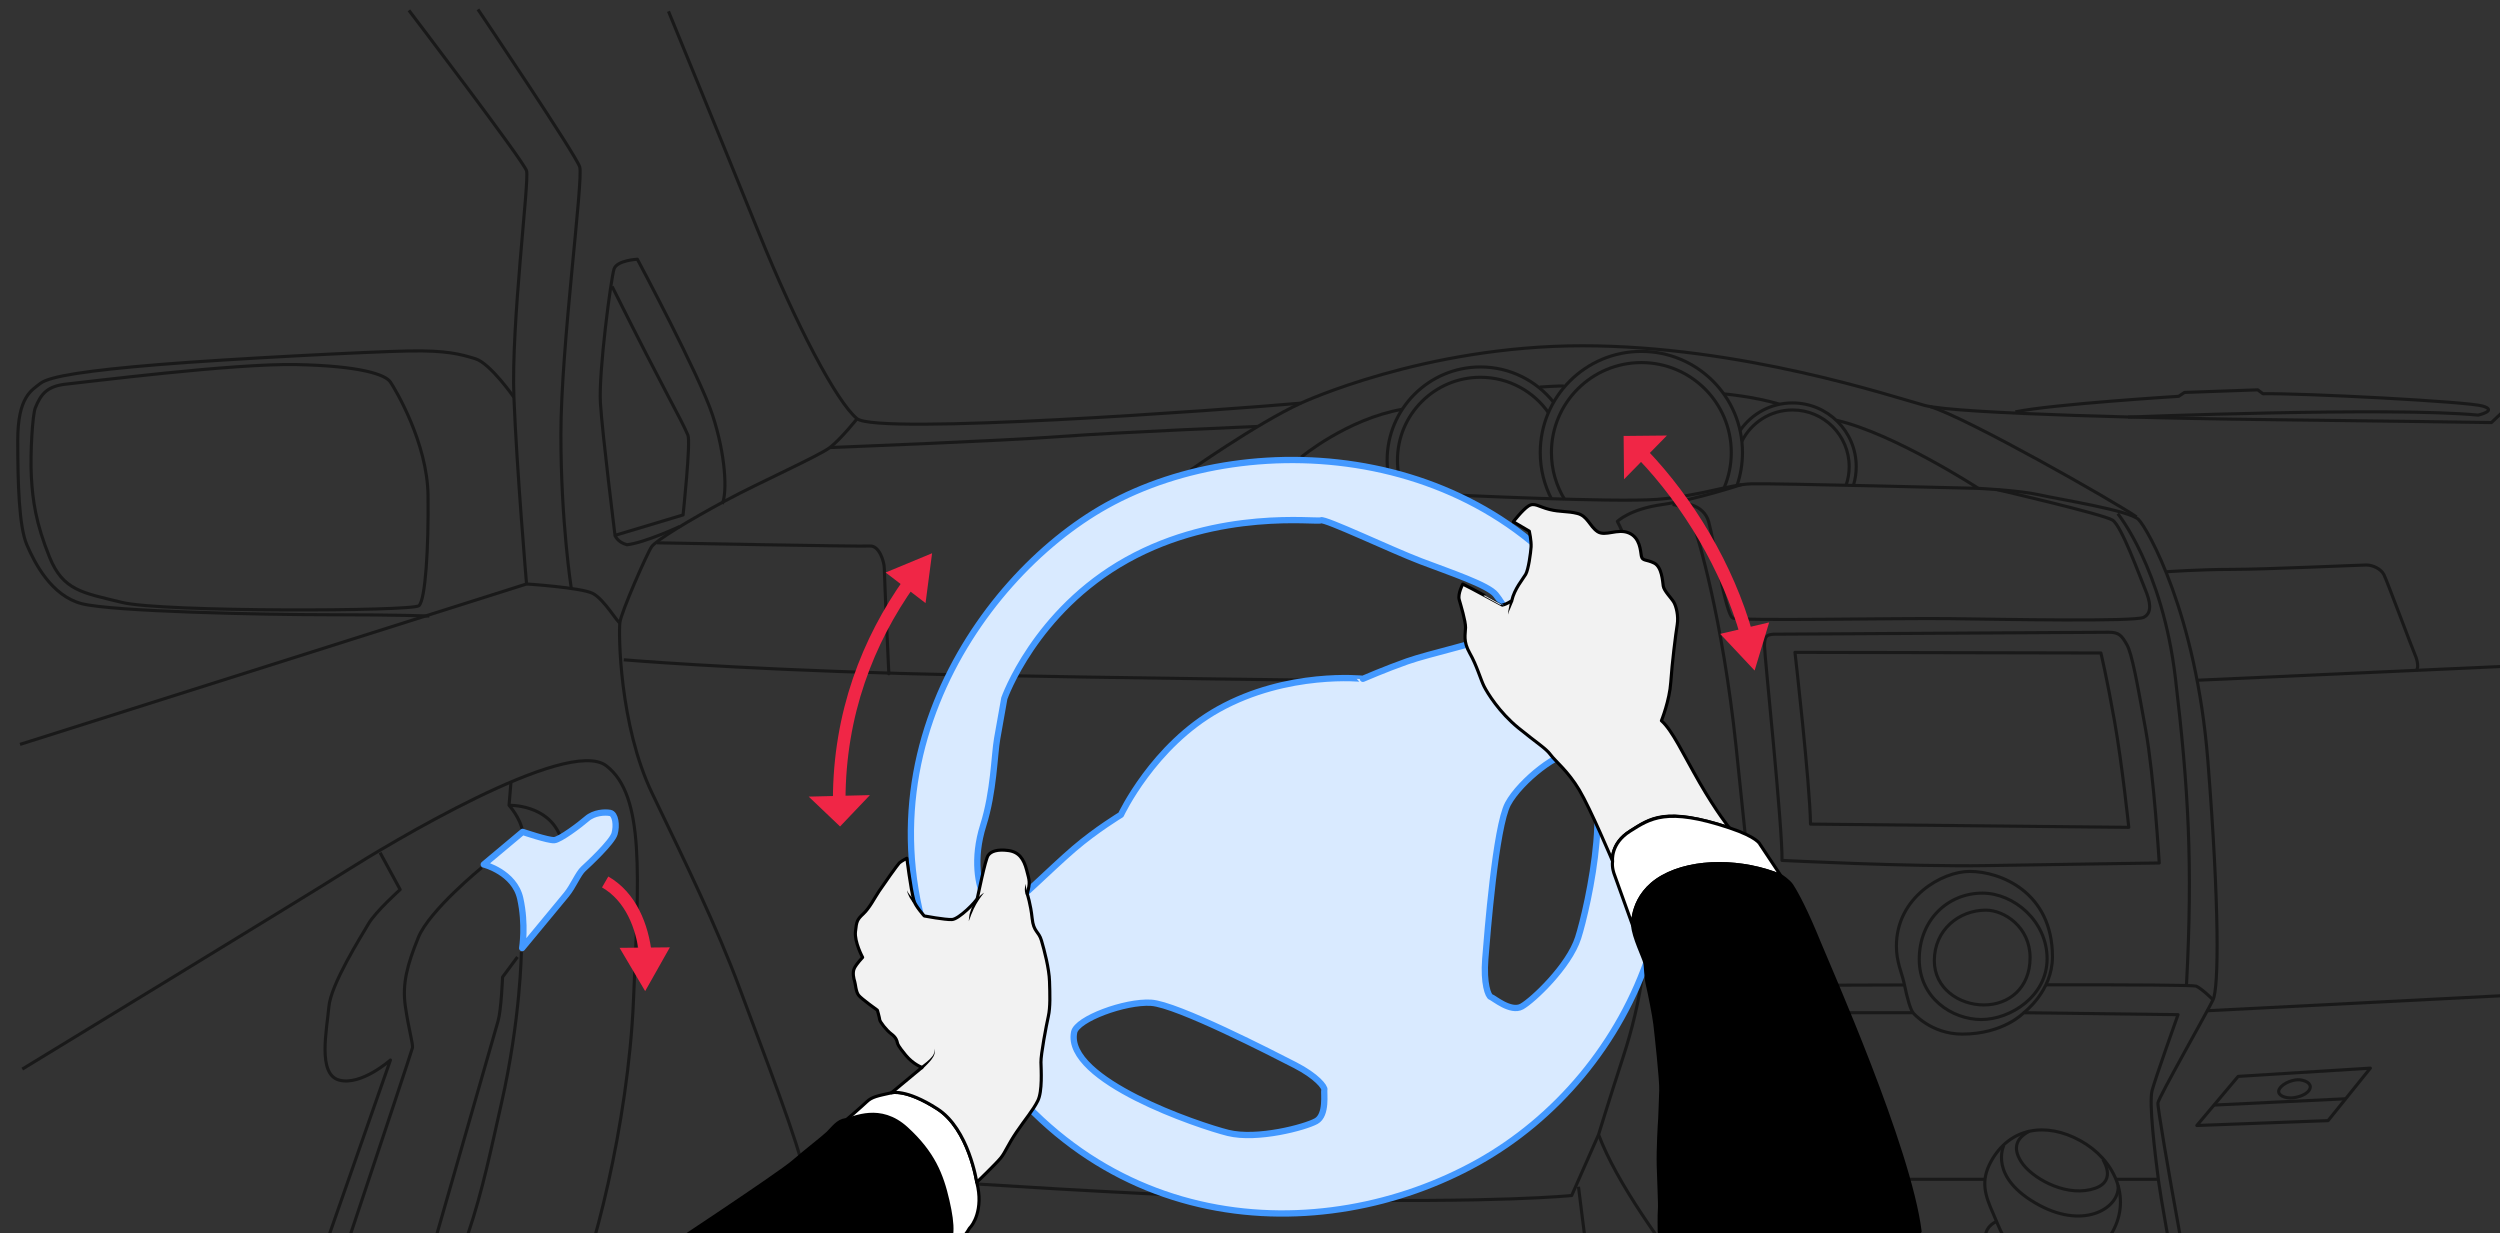 <?xml version="1.0" encoding="utf-8"?>
<!-- Generator: Adobe Illustrator 16.0.0, SVG Export Plug-In . SVG Version: 6.00 Build 0)  -->
<!DOCTYPE svg PUBLIC "-//W3C//DTD SVG 1.1//EN" "http://www.w3.org/Graphics/SVG/1.1/DTD/svg11.dtd">
<svg version="1.1" id="Layer_4" xmlns="http://www.w3.org/2000/svg" xmlns:xlink="http://www.w3.org/1999/xlink" x="0px" y="0px"
	 width="793.333px" height="391.333px" viewBox="0 0 793.333 391.333" enable-background="new 0 0 793.333 391.333"
	 xml:space="preserve">
<rect x="0" y="0" width="793.333" height="391.333" fill="#333333" stroke="none"/>
<g>
	<defs>
		<rect id="SVGID_1_" width="811.334" height="391.333"/>
	</defs>
	<clipPath id="SVGID_2_">
		<use xlink:href="#SVGID_1_"  overflow="visible"/>
	</clipPath>
	<g opacity="0.5" clip-path="url(#SVGID_2_)">
		<path fill="none" stroke="#000000" stroke-linejoin="round" stroke-miterlimit="10" d="M7.072,339.262
			c0,0,90.499-55.122,102.841-62.938c12.34-7.815,70.135-42.781,82.477-33.32c12.34,9.461,10.283,35.171,8.639,74.353
			c-1.672,39.807-13.268,83.299-19.746,96.875c-6.479,13.575-14.5,28.075-14.5,28.075"/>
		<path fill="none" stroke="#000000" stroke-linejoin="round" stroke-miterlimit="10" d="M152.899,275.296
			c0,0-16.66,13.575-20.158,22.213c-3.496,8.639-5.142,14.604-4.113,21.803c1.029,7.198,2.469,11.93,2.263,13.163
			c-0.205,1.234-36.61,109.833-36.61,109.833"/>
		<path fill="none" stroke="#000000" stroke-linejoin="round" stroke-miterlimit="10" d="M164.211,303.679l-4.73,6.377
			c0,0-0.411,10.489-1.439,13.985c-1.029,3.497-34.143,118.882-34.143,118.882"/>
		<path fill="none" stroke="#000000" stroke-linejoin="round" stroke-miterlimit="10" d="M162.154,248.146l-0.616,7.404
			c0,0,3.701,4.113,4.318,8.433"/>
		<path fill="none" stroke="#000000" stroke-linejoin="round" stroke-miterlimit="10" d="M120.606,270.565l6.377,11.724
			c0,0-7.817,6.993-10.078,10.901c-2.263,3.908-11.93,19.128-12.547,26.327s-3.703,21.391,3.291,23.242
			c6.993,1.851,16.249-6.376,16.249-6.376L86.876,442.102"/>
		<path fill="none" stroke="#000000" stroke-linejoin="round" stroke-miterlimit="10" d="M161.538,255.551
			c0,0,12.34-0.411,16.247,9.873"/>
		<path fill="none" stroke="#000000" stroke-linejoin="round" stroke-miterlimit="10" d="M165.445,302.035
			c0,0-0.206,21.185-6.376,48.334c-6.17,27.149-11.107,55.122-32.498,82.478"/>
		<path fill="none" stroke="#000000" stroke-linejoin="round" stroke-miterlimit="10" d="M129.76,3.286
			c0,0,36.405,47.82,37.331,50.905c0.925,3.085-4.937,48.746-4.011,71.885c0.925,23.139,4.011,59.236,4.011,59.236L6.353,236.218"/>
		<path fill="none" stroke="#000000" stroke-linejoin="round" stroke-miterlimit="10" d="M194.24,90.905
			c17.923,35.845,21.452,41.108,24.064,47.203c0.925,2.159-1.543,25.299-1.543,25.299l-21.596,6.479c0,0-4.011-32.085-4.628-41.959
			c-0.617-9.872,3.393-39.798,4.319-42.574c0.925-2.777,7.404-3.086,7.404-3.086s19.746,36.92,23.859,49.466
			c4.112,12.546,4.729,24.27,3.084,28.178"/>
		<path fill="none" stroke="#000000" stroke-linejoin="round" stroke-miterlimit="10" d="M212.134,3.595
			c0,0,16.969,41.342,28.692,70.342s24.682,53.682,31.16,58.927c6.479,5.244,116.466-2.777,140.839-4.938
			c0,0,39.027-18.202,89.315-18.202s98.417,16.146,108.599,18.923c10.18,2.777,80.523,4.217,109.832,4.525
			c29.31,0.309,70.034,0.925,70.034,0.925l5.554-5.244"/>
		<path fill="none" stroke="#000000" stroke-linejoin="round" stroke-miterlimit="10" d="M675.322,132.35
			c0,0,83.506-3.291,111.066-0.618c0,0,6.376-1.439,1.439-2.879s-56.972-4.114-69.726-3.908l-1.645-1.234l-23.242,0.823
			l-1.851,1.233c0,0-39.901,2.469-51.831,4.937"/>
		<path fill="none" stroke="#000000" stroke-linejoin="round" stroke-miterlimit="10" d="M460.594,157.031
			c0,0,51.626,2.468,65.2,1.439s22.831-4.731,30.029-4.937c7.199-0.206,71.987,1.44,71.987,1.44s-26.944-17.482-45.043-21.596"/>
		<path fill="none" stroke="#000000" stroke-linejoin="round" stroke-miterlimit="10" d="M412.877,145.102
			c0,0,14.449-12.084,32.085-15.22"/>
		<path fill="none" stroke="#000000" stroke-linejoin="round" stroke-miterlimit="10" d="M378.117,149.009
			c-2.381,1.586,20.523-14.586,34.708-21.083"/>
		<path fill="none" stroke="#000000" stroke-linejoin="round" stroke-miterlimit="10" d="M197.942,209.376
			c0,0,32.395,2.777,87.311,4.319s240.027,3.394,240.027,3.394"/>
		<path fill="none" stroke="#000000" stroke-linejoin="round" stroke-miterlimit="10" d="M492.388,158.411
			c-2.311-4.431-3.615-9.469-3.615-14.812c0-17.72,14.365-32.086,32.086-32.086s32.086,14.366,32.086,32.086
			c0,3.637-0.605,7.134-1.721,10.394"/>
		<path fill="none" stroke="#000000" stroke-linejoin="round" stroke-miterlimit="10" d="M488.565,122.837
			c0,0,6.48-0.463,7.714-0.309"/>
		<path fill="none" stroke="#000000" stroke-linejoin="round" stroke-miterlimit="10" d="M547.03,124.996
			c0,0,9.256,0.771,17.585,3.24"/>
		<path fill="none" stroke="#000000" stroke-linejoin="round" stroke-miterlimit="10" d="M552.237,136.539
			c3.65-5.243,9.722-8.674,16.596-8.674c11.16,0,20.208,9.047,20.208,20.208c0,1.965-0.28,3.865-0.803,5.661"/>
		<path fill="none" stroke="#000000" stroke-linejoin="round" stroke-miterlimit="10" d="M552.73,140.078
			c2.941-5.916,9.047-9.979,16.103-9.979c9.925,0,17.973,8.047,17.973,17.973c0,2.059-0.346,4.036-0.983,5.878"/>
		<path fill="none" stroke="#000000" stroke-linejoin="round" stroke-miterlimit="10" d="M550.858,148.072"/>
		<path fill="none" stroke="#000000" stroke-linejoin="round" stroke-miterlimit="10" d="M496.522,158.511
			c-2.665-4.339-4.202-9.447-4.202-14.913c0-15.761,12.776-28.538,28.538-28.538c15.76,0,28.537,12.777,28.537,28.538
			c0,3.939-0.798,7.694-2.241,11.109"/>
		<path fill="none" stroke="#000000" stroke-linejoin="round" stroke-miterlimit="10" d="M440.447,150.063
			c-0.176-1.307-0.267-2.642-0.267-3.997c0-16.357,13.26-29.618,29.618-29.618c9.414,0,17.804,4.393,23.229,11.24"/>
		<path fill="none" stroke="#000000" stroke-linejoin="round" stroke-miterlimit="10" d="M443.888,150.846
			c-0.284-1.55-0.433-3.147-0.432-4.779c0-14.548,11.794-26.343,26.343-26.343c9.007,0,16.958,4.521,21.709,11.418"/>
		<path fill="none" stroke="#000000" stroke-linejoin="round" stroke-miterlimit="10" d="M271.986,132.864
			c0,0-5.141,6.478-8.639,9.152c-3.495,2.674-22.008,10.901-33.114,16.865c-11.105,5.965-22.007,12.547-23.446,14.604
			c-1.439,2.057-9.667,20.773-10.078,24.064c-0.412,3.291-0.206,32.497,10.283,54.299s20.362,41.959,27.767,61.909
			c7.404,19.951,19.539,51.42,20.156,58.001c0.617,6.582,3.086,67.051,2.262,70.342"/>
		<path fill="none" stroke="#000000" stroke-linejoin="round" stroke-miterlimit="10" d="M627.811,154.974
			c0,0,12.958,0.618,19.333,2.057c6.376,1.439,28.59,4.937,31.47,7.815c2.88,2.879,18.306,29.824,22.007,76.513
			c3.702,46.688,3.496,71.988,1.646,75.896s-17.071,30.645-17.482,32.702c-0.411,2.058,13.986,82.272,17.071,92.145H566.106
			c0,0-47.717-52.036-58.824-82.065c0,0,2.933-9.679,7.816-24.682c5.759-17.688,7.906-33.079,10.49-67.463
			c5.346-71.165-12.342-102.428-12.342-102.428s3.908-3.908,14.192-5.348c10.283-1.439,25.298-6.376,25.298-6.376"/>
		<path fill="none" stroke="#000000" stroke-linejoin="round" stroke-miterlimit="10" d="M697.125,442.719
			c0,0-10.902-58.413-12.136-67.874c-1.234-9.461-3.085-24.888-2.057-28.795s8.227-24.064,8.227-24.064l-48.951-0.617
			c0,0-6.377,6.788-19.54,6.788c-9.924,0-15.631-6.788-15.631-6.788s-46.896,0-49.569,0s-4.318-0.617-4.73,2.879
			c-0.411,3.497-3.497,22.419-2.674,27.561c0.822,5.142,4.936,14.603,17.688,32.292c12.754,17.688,44.017,58.413,44.222,58.413"/>
		<path fill="none" stroke="#000000" stroke-linejoin="round" stroke-miterlimit="10" d="M670.438,390.785
			c-5.956,10.855-18.608,13.206-29.464,7.25c-4.663-2.56-6.541-8.603-8.483-12.958c-2.58-5.781-4.078-10.302-0.683-16.493
			c5.957-10.854,17.439-12.603,28.294-6.646C670.957,367.894,676.394,379.929,670.438,390.785z"/>
		<path fill="none" stroke="#000000" stroke-linejoin="round" stroke-miterlimit="10" d="M635.884,363.481
			c0,0-5.091,10.181,11.26,18.973c14.789,7.953,25.762,0.463,24.99-6.324"/>
		<path fill="none" stroke="#000000" stroke-linejoin="round" stroke-miterlimit="10" d="M644.059,358.93
			c-3.856,2.006-5.707,5.014-2.622,9.796c3.086,4.782,13.112,10.798,21.904,8.792c8.793-2.005,4.32-8.792,4.012-9.564"/>
		<path fill="none" stroke="#000000" stroke-linejoin="round" stroke-miterlimit="10" d="M635.833,391.916
			c0,0-1.234,2.88,0.514,5.554c1.748,2.673,8.432,7.918,14.396,7.609c5.966-0.309,6.788-4.319,6.788-4.319"/>
		<path fill="none" stroke="#000000" stroke-linejoin="round" stroke-miterlimit="10" d="M633.673,387.597
			c0,0-3.496,1.132-3.702,5.04s2.571,8.947,2.571,8.947s-4.937-0.001-5.554,4.833c-0.617,4.834,2.058,9.05,10.284,14.192
			c8.227,5.142,17.38,3.188,18.922-0.206c1.543-3.394-0.72-9.975-0.72-9.975s4.011-2.159,5.245-4.114
			c1.234-1.954,0.822-5.45,0.309-6.479"/>
		
			<line fill="none" stroke="#000000" stroke-linejoin="round" stroke-miterlimit="10" x1="561.583" y1="374.228" x2="629.868" y2="374.228"/>
		
			<line fill="none" stroke="#000000" stroke-linejoin="round" stroke-miterlimit="10" x1="671.671" y1="374.228" x2="684.475" y2="374.228"/>
		<path fill="none" stroke="#000000" stroke-linejoin="round" stroke-miterlimit="10" d="M282.065,213.798
			c0,0.412-1.439-31.057-1.439-33.32s-1.646-7.404-4.525-7.199s-67.668-1.028-67.668-1.028"/>
		<path fill="none" stroke="#000000" stroke-linejoin="round" stroke-miterlimit="10" d="M263.348,142.017
			c4.938-0.206,53.685-2.057,73.223-3.497c19.539-1.439,62.525-3.188,62.525-3.188"/>
		<path fill="none" stroke="#000000" stroke-linejoin="round" stroke-miterlimit="10" d="M612.591,129.059
			c11.928,3.702,58.207,30.029,65.404,34.965"/>
		
			<line fill="none" stroke="#000000" stroke-linejoin="round" stroke-miterlimit="10" x1="697.433" y1="215.855" x2="796.312" y2="211.381"/>
		<path fill="none" stroke="#000000" stroke-linejoin="round" stroke-miterlimit="10" d="M687.251,181.455
			c0,0,10.645-0.771,21.134-0.771c10.49,0,40.569-1.388,42.575-1.388s4.628,1.233,5.553,3.085
			c0.927,1.851,9.103,23.756,9.873,25.453c0.771,1.696,1.235,4.319,0.309,4.936"/>
		<path fill="none" stroke="#000000" stroke-linejoin="round" stroke-miterlimit="10" d="M533.198,159.499
			c0.617,0.206,7.405,0.205,9.05,6.17c1.646,5.965,5.348,29.413,7.61,30.44c2.264,1.028,52.037,0,68.697,0.206
			c16.66,0.206,58.824,1.028,61.703-0.412c2.879-1.439,2.057-5.142,0.412-9.05c-1.646-3.908-7.405-19.951-10.284-21.801
			c-2.88-1.852-36.611-9.667-36.611-9.667"/>
		<path fill="none" stroke="#000000" stroke-linejoin="round" stroke-miterlimit="10" d="M562.816,201.252
			c-2.057,0.206-2.879,0.411-2.879,3.702c0,3.292,5.759,57.59,5.553,68.08c0,0,40.107,2.057,64.995,1.646
			c24.887-0.412,54.711-0.823,54.711-0.823s-1.646-27.561-4.32-42.37c-2.673-14.809-4.318-24.064-5.965-26.944
			c-1.646-2.88-2.468-3.908-5.758-3.908C665.861,200.635,562.816,201.252,562.816,201.252z"/>
		<path fill="none" stroke="#000000" stroke-linejoin="round" stroke-miterlimit="10" d="M569.604,207.011
			c0,0,4.729,41.34,4.936,54.504l100.988,1.028c0,0-2.057-19.745-4.524-33.731c-2.47-13.986-4.32-21.597-4.32-21.597
			L569.604,207.011z"/>
		<path fill="none" stroke="#000000" stroke-linejoin="round" stroke-miterlimit="10" d="M530.73,160.116c0,0,4.525,0,6.376,5.348
			c1.852,5.347,9.461,30.646,13.781,71.165c4.319,40.519,7.609,76.307,7.609,76.307"/>
		<path fill="none" stroke="#000000" stroke-linejoin="round" stroke-miterlimit="10" d="M672.032,162.996
			c0,0,14.19,17.277,18.305,52.242s5.554,58.824,3.498,97.492"/>
		<path fill="none" stroke="#000000" stroke-linejoin="round" stroke-miterlimit="10" d="M604.411,312.559
			c-29.166,0.065-53.936,0.171-53.936,0.171c-3.908,0-6.581,1.851-8.844,3.702c-2.264,1.852-5.349,8.228-6.582,8.021
			c-1.234-0.206-13.576-16.454-13.369-15.837"/>
		<path fill="none" stroke="#000000" stroke-linejoin="round" stroke-miterlimit="10" d="M702.266,317.255
			c0,0-3.496-3.497-5.347-4.32c-0.758-0.336-18.762-0.432-47.615-0.427"/>
		<path fill="none" stroke="#000000" stroke-linejoin="round" stroke-miterlimit="10" d="M642.208,321.368
			c0,0,9.102-6.788,9.102-17.74c0-20.517-16.506-27.098-26.275-27.098c-8.639,0-23.242,8.124-23.242,23.704
			c0,5.037,1.756,8.591,2.365,11.467c1.274,6.021,2.044,8.309,2.88,9.667"/>
		<path fill="none" stroke="#000000" stroke-linejoin="round" stroke-miterlimit="10" d="M629.097,283.42
			c10.025,0,20.516,8.947,20.516,20.825s-11.621,19.282-20.877,19.282s-19.693-6.787-19.693-19.128S617.989,283.42,629.097,283.42z"
			/>
		<path fill="none" stroke="#000000" stroke-linejoin="round" stroke-miterlimit="10" d="M630.176,288.819
			c5.862,0,14.037,5.348,14.037,15.066c0,9.719-6.787,15.015-14.655,15.015c-7.866,0-15.733-5.245-15.733-14.038
			C613.824,295.042,621.691,288.819,630.176,288.819z"/>
		<path fill="none" stroke="#000000" stroke-linejoin="round" stroke-miterlimit="10" d="M195.166,169.886
			c0,0,0.665,2.137,3.805,2.982c5.554-0.617,16.66-5.759,16.66-5.759"/>
		<path fill="none" stroke="#000000" stroke-linejoin="round" stroke-miterlimit="10" d="M151.665,2.978
			c0,0,31.057,46.072,32.291,49.98s-5.965,57.179-5.965,84.945s3.291,48.746,3.291,48.746"/>
		<path fill="none" stroke="#000000" stroke-linejoin="round" stroke-miterlimit="10" d="M196.709,197.55
			c-0.412,0.617-4.937-7.405-8.639-9.255c-3.703-1.852-20.979-2.982-20.979-2.982"/>
		<path fill="none" stroke="#000000" stroke-linejoin="round" stroke-miterlimit="10" d="M163.08,126.076
			c0,0-7.507-10.797-12.237-12.238c-4.731-1.439-9.05-2.673-20.98-2.468c-11.929,0.206-56.768,2.468-79.393,4.319
			c-22.623,1.851-34.759,3.703-37.638,5.964c-2.88,2.263-7.199,4.319-7.199,18.1s0.411,27.355,2.879,33.114
			c2.47,5.759,7.815,16.249,17.482,18.717c9.669,2.468,57.18,3.497,78.776,3.497c21.596,0,31.469,0.411,31.469,0.411"/>
		<path fill="none" stroke="#000000" stroke-linejoin="round" stroke-miterlimit="10" d="M11.187,129.47
			c1.85-4.623,3.907-6.994,10.078-7.61s52.859-6.581,72.811-6.17c19.95,0.412,28.178,3.085,29.823,5.553
			c1.646,2.468,11.723,19.333,11.929,35.993c0.206,16.66-0.822,33.115-2.879,34.966c-2.058,1.851-81.655,2.057-94.201-1.029
			c-12.545-3.085-18.717-3.702-23.036-14.397c-4.318-10.696-5.348-17.895-5.759-25.504C9.542,143.662,10.363,131.526,11.187,129.47z
			"/>
		<path fill="none" stroke="#000000" stroke-linejoin="round" stroke-miterlimit="10" d="M500.907,376.593
			c0,0,7.096,57.384,8.639,65.098"/>
		
			<line fill="none" stroke="#000000" stroke-linejoin="round" stroke-miterlimit="10" x1="700.209" y1="320.751" x2="797.083" y2="315.815"/>
		<polygon fill="none" stroke="#000000" stroke-linejoin="round" stroke-miterlimit="10" points="752.194,338.954 710.235,341.576 
			697.125,357.156 738.773,355.613 		"/>
		
			<line fill="none" stroke="#000000" stroke-linejoin="round" stroke-miterlimit="10" x1="702.522" y1="350.677" x2="744.481" y2="348.672"/>
		<path fill="none" stroke="#000000" stroke-linejoin="round" stroke-miterlimit="10" d="M729.826,342.655
			c2.47,0.309,4.114,1.646,2.88,3.394c-1.233,1.749-4.594,2.418-5.965,2.365c-2.673-0.103-4.292-1.38-3.393-2.879
			C724.582,343.479,728.165,342.448,729.826,342.655z"/>
		<path fill="none" stroke="#000000" stroke-linejoin="round" stroke-miterlimit="10" d="M254.915,371.759
			c0.72,0.206,96.361,7.61,158.681,8.844c62.321,1.234,85.151-1.234,85.151-1.234l8.535-19.333"/>
	</g>
	<g clip-path="url(#SVGID_2_)">
		<path fill="#FFFFFF" stroke="#4399FF" stroke-width="2" stroke-linejoin="round" stroke-miterlimit="10" d="M165.702,300.852
			c0,0,11.879-14.346,14.037-16.969c2.16-2.622,3.703-6.633,5.399-8.176c1.697-1.542,9.102-8.483,9.873-11.106
			c0.771-2.622,0.308-6.324-1.388-6.633c-1.697-0.309-5.091-0.154-7.405,1.851c-2.313,2.005-8.483,6.633-10.335,6.788
			c-1.852,0.154-10.027-2.623-10.027-2.623l-12.341,10.336c0,0,9.718,2.468,11.57,10.798
			C166.937,293.447,165.702,300.852,165.702,300.852z"/>
		<path opacity="0.2" fill="#4399FF" d="M165.702,300.852c0,0,11.879-14.346,14.037-16.969c2.16-2.622,3.703-6.633,5.399-8.176
			c1.697-1.542,9.102-8.483,9.873-11.106c0.771-2.622,0.308-6.324-1.388-6.633c-1.697-0.309-5.091-0.154-7.405,1.851
			c-2.313,2.005-8.483,6.633-10.335,6.788c-1.852,0.154-10.027-2.623-10.027-2.623l-12.341,10.336c0,0,9.718,2.468,11.57,10.798
			C166.937,293.447,165.702,300.852,165.702,300.852z"/>
		<path fill="#FFFFFF" stroke="#4399FF" stroke-width="2" stroke-linejoin="round" stroke-miterlimit="10" d="M351.127,160.448
			c-41.681,23.23-86.537,89.558-46.434,161.51c40.104,71.953,114.931,74.398,164.248,46.911
			c49.315-27.487,82.186-95.255,42.832-165.861C476.978,140.577,397.838,134.414,351.127,160.448z M420.259,345.848
			c-0.237,0.839,0.911,7.97-2.593,9.923c-3.503,1.952-18.72,6.019-27.938,3.738s-51.851-16.664-48.874-31.921
			c0.828-4.242,16.197-9.91,24.44-9.383c8.24,0.528,38.707,16.218,45.635,19.774C417.856,341.536,420.498,345.008,420.259,345.848z
			 M386.668,225.057c-20.751,11.565-30.955,33.499-30.955,33.499s-7.8,4.7-14.849,10.748c-7.049,6.049-19.348,18.201-21.04,18.967
			c-1.69,0.768-5.454,0.039-7.407-3.465c-1.952-3.504-3.791-12.191-0.405-22.908c3.387-10.718,3.49-22.255,4.427-27.545
			c0.936-5.29,2.262-12.738,2.262-12.738s9.67-27.643,38.908-43.938c29.24-16.297,60.305-11.89,61.52-12.566
			c1.211-0.676,22.381,9.425,31.794,13.007c9.415,3.582,21.335,7.537,23.751,10.604c2.415,3.068,6.86,9.775,1.723,12.284
			c-5.135,2.508-22.915,6.414-29.849,8.865c-6.935,2.453-14.048,5.535-14.048,5.535S408.629,212.815,386.668,225.057z
			 M500.788,297.608c-2.91,9.039-14.371,19.842-17.874,21.795c-3.503,1.952-8.964-2.773-9.804-3.014
			c-0.839-0.237-2.402-4.311-1.783-12.072c0.617-7.764,3.297-41.927,7.184-49.215c3.886-7.287,16.791-17.379,20.832-15.851
			C513.884,244.745,503.698,288.569,500.788,297.608z"/>
		<path opacity="0.2" fill="#4399FF" d="M351.127,160.448c-41.681,23.23-86.537,89.558-46.434,161.51
			c40.104,71.953,114.931,74.398,164.248,46.911c49.315-27.487,82.186-95.255,42.832-165.861
			C476.978,140.577,397.838,134.414,351.127,160.448z M420.259,345.848c-0.237,0.839,0.911,7.97-2.593,9.923
			c-3.503,1.952-18.72,6.019-27.938,3.738s-51.851-16.664-48.874-31.921c0.828-4.242,16.197-9.91,24.44-9.383
			c8.24,0.528,38.707,16.218,45.635,19.774C417.856,341.536,420.498,345.008,420.259,345.848z M386.668,225.057
			c-20.751,11.565-30.955,33.499-30.955,33.499s-7.8,4.7-14.849,10.748c-7.049,6.049-19.348,18.201-21.04,18.967
			c-1.69,0.768-5.454,0.039-7.407-3.465c-1.952-3.504-3.791-12.191-0.405-22.908c3.387-10.718,3.49-22.255,4.427-27.545
			c0.936-5.29,2.262-12.738,2.262-12.738s9.67-27.643,38.908-43.938c29.24-16.297,60.305-11.89,61.52-12.566
			c1.211-0.676,22.381,9.425,31.794,13.007c9.415,3.582,21.335,7.537,23.751,10.604c2.415,3.068,6.86,9.775,1.723,12.284
			c-5.135,2.508-22.915,6.414-29.849,8.865c-6.935,2.453-14.048,5.535-14.048,5.535S408.629,212.815,386.668,225.057z
			 M500.788,297.608c-2.91,9.039-14.371,19.842-17.874,21.795c-3.503,1.952-8.964-2.773-9.804-3.014
			c-0.839-0.237-2.402-4.311-1.783-12.072c0.617-7.764,3.297-41.927,7.184-49.215c3.886-7.287,16.791-17.379,20.832-15.851
			C513.884,244.745,503.698,288.569,500.788,297.608z"/>
		<g>
			<path fill="#FFFFFF" stroke="#000000" stroke-linejoin="round" stroke-miterlimit="10" d="M268.688,355.255
				c0,0,4.71-4.043,6.36-5.626c1.648-1.583,3.473-1.874,7.844-2.854c0,0,4.509-1.362,14.546,5.087
				c10.038,6.449,12.526,23.323,12.526,23.323c2.273,8.822-1.47,13.752-2.117,14.338c-0.648,0.587-0.917,2.643-5.92,6.129
				l-4.544-1.146"/>
			<path fill="#F2F2F2" stroke="#000000" stroke-linejoin="round" stroke-miterlimit="10" d="M464.18,185.344
				c0,0-1.636,3.11-1.126,4.94c0.513,1.829,2.043,6.833,2.011,8.89c-0.034,2.058-0.839,4.285,1.353,8.117
				c2.191,3.833,3.467,8.408,4.52,10.496c1.053,2.087,4.839,8.267,10.886,13.194c6.046,4.927,8.699,6.448,10.237,8.537
				c1.538,2.089,5.502,5.155,9.09,11.163c3.587,6.007,10.578,22.594,10.578,22.594s-0.787-5.545,5.564-9.53
				c6.351-3.986,10.73-7.861,31.488-1.045c0,0-4.076-5.037-9.398-14.277c-5.322-9.24-8.678-16.647-12.156-19.712
				c0,0,2.586-6.394,2.972-12.251c0.382-5.856,1.576-15.396,2.039-18.196c0.464-2.798-0.329-5.913-1.099-7.202
				c-0.769-1.287-3.105-3.577-3.333-5.093c-0.224-1.514-0.414-6.058-2.896-7.292c-2.484-1.234-3.741-0.579-4.054-2.238
				c-0.309-1.657-0.357-5.799-3.981-7.323c-3.626-1.522-7.49,1.269-9.971-0.449c-2.482-1.721-3.131-4.923-6.33-5.729
				c-3.2-0.807-5.485-0.413-8.911-1.278c-3.426-0.863-4.768-2.295-6.656-1.07c-1.888,1.224-4.781,4.989-4.781,4.989l5.079,2.982
				c0,0,0.679,3.087,0.562,5.001c-0.121,1.915-0.846,7.198-1.706,8.682c-0.861,1.484-3.611,4.677-4.419,8.362
				c0,0-1.631,1.167-3.031,1.421C476.708,192.028,466.464,186.406,464.18,185.344z"/>
			<path fill="#FFFFFF" stroke="#000000" stroke-linejoin="round" stroke-miterlimit="10" d="M548.78,262.7
				c-19.946-6.675-25.138-2.941-31.488,1.045c-6.352,3.985-5.564,9.53-5.564,9.53c-0.291,2.113,0.533,4.143,0.533,4.143
				l5.851,16.299c0,0-0.692-9.772,9.375-15.493c10.07-5.721,25.755-5.285,37.63-0.345l-6.691-10.071
				C558.425,267.808,557.63,265.663,548.78,262.7z"/>
			<g>
				<path d="M480.221,190.742c0,0-0.106,0.268-0.267,0.668c-0.168,0.4-0.354,0.936-0.604,1.468
					c-0.117,0.264-0.253,0.535-0.346,0.773c-0.093,0.242-0.206,0.468-0.232,0.68c-0.09,0.419-0.149,0.699-0.149,0.699
					s-0.002-0.289-0.005-0.723c-0.02-0.222,0.042-0.471,0.084-0.747c0.045-0.281,0.113-0.545,0.17-0.826
					c0.123-0.549,0.193-1.131,0.27-1.553c0.07-0.426,0.116-0.71,0.116-0.71L480.221,190.742z"/>
			</g>
			<path fill="#F2F2F2" stroke="#000000" stroke-linejoin="round" stroke-miterlimit="10" d="M287.757,272.353
				c0.098,0.274,1.103,9.121,2.264,13.484c0.427,1.608,3.28,4.827,3.28,4.827s6.599,1.248,8.795,1.136
				c2.195-0.112,7.792-5.782,8.048-6.8c0.258-1.018,2.496-12.202,3.42-13.551c0.924-1.35,3.002-1.991,6.391-1.553
				c3.389,0.438,4.912,2.656,5.844,6.224c0.934,3.568,1.129,3.784,0.18,7.544c0,0,1.091,3.274,1.551,7.723
				c0.46,4.448,2.067,4.021,2.963,7.079c0.895,3.059,2.429,8.862,2.558,12.977c0.128,4.114,0.276,8.151-0.376,11.069
				c-0.654,2.917-2.399,12.143-2.346,14.572c0.055,2.429,0.509,9.209-1.005,12.244c-1.516,3.034-3.972,5.829-6.763,9.957
				c-2.793,4.128-3.521,6.36-4.975,8.16c-1.455,1.799-7.621,7.742-7.621,7.742s-2.488-16.875-12.526-23.323
				c-10.037-6.449-14.546-5.087-14.546-5.087l9.695-8.051c0,0-2.76-0.947-5.183-3.891c-2.422-2.944-2.539-3.473-2.655-4.003
				c-0.117-0.529-0.351-1.587-1.896-2.727s-3.616-3.831-3.692-4.516s-0.738-3.019-0.738-3.019s-5.087-3.617-5.965-4.755
				c-0.879-1.137-0.959-3.465-1.238-4.34c-0.278-0.875-0.785-2.836-0.095-4.245c0.689-1.408,2.612-3.423,2.612-3.423
				s-2.614-4.824-2.273-8.155s0.557-3.86,2.521-5.696c1.962-1.838,3.499-4.949,4.974-7.16c1.474-2.211,5.877-8.433,6.426-8.959
				C285.933,273.308,287.757,272.353,287.757,272.353z"/>
			<g>
				<path d="M287.806,282.505c0,0,0.093,0.265,0.311,0.613c0.1,0.177,0.208,0.381,0.378,0.578c0.155,0.2,0.32,0.412,0.486,0.625
					c0.149,0.22,0.365,0.396,0.542,0.574c0.182,0.175,0.35,0.338,0.494,0.478c0.286,0.276,0.477,0.46,0.477,0.46l-0.73,0.683
					c0,0-0.156-0.239-0.391-0.598c-0.115-0.178-0.249-0.386-0.393-0.608c-0.139-0.225-0.31-0.444-0.416-0.712
					c-0.118-0.255-0.236-0.51-0.348-0.75c-0.121-0.229-0.188-0.473-0.246-0.674C287.835,282.776,287.806,282.505,287.806,282.505z"
					/>
			</g>
			<g>
				<path d="M325.529,280.49c0,0-0.038,0.843,0.177,1.606c0.068,0.185,0.112,0.375,0.192,0.533c0.086,0.155,0.146,0.306,0.224,0.414
					c0.162,0.204,0.27,0.34,0.27,0.34l-0.828,0.562c0,0-0.086-0.226-0.214-0.564c-0.054-0.168-0.073-0.372-0.112-0.58
					c-0.033-0.209-0.02-0.434-0.028-0.65C325.237,281.273,325.529,280.49,325.529,280.49z"/>
			</g>
			<g>
				<path d="M312.286,283.292c0,0-0.111,0.125-0.288,0.352c-0.192,0.208-0.418,0.553-0.714,0.934
					c-0.15,0.188-0.279,0.421-0.441,0.643c-0.152,0.23-0.331,0.458-0.477,0.721c-0.155,0.257-0.307,0.527-0.477,0.79
					c-0.182,0.257-0.303,0.555-0.449,0.838c-0.149,0.282-0.299,0.563-0.446,0.84c-0.123,0.289-0.245,0.573-0.362,0.849
					c-0.122,0.275-0.24,0.541-0.352,0.793c-0.128,0.248-0.182,0.504-0.27,0.731c-0.317,0.914-0.584,1.531-0.584,1.531
					s0.035-0.653,0.169-1.645c0.043-0.245,0.052-0.522,0.151-0.79c0.086-0.273,0.176-0.561,0.268-0.858
					c0.105-0.294,0.185-0.611,0.32-0.91c0.146-0.294,0.295-0.593,0.443-0.892c0.161-0.292,0.297-0.599,0.494-0.865
					c0.181-0.274,0.375-0.534,0.554-0.79c0.168-0.264,0.392-0.474,0.579-0.69c0.194-0.21,0.368-0.417,0.559-0.581
					C311.7,283.611,312.286,283.292,312.286,283.292z"/>
			</g>
			<g>
				<path d="M296.649,332.782c0,0,0.105,0.496-0.016,1.249c-0.068,0.373-0.188,0.809-0.424,1.236c-0.12,0.238-0.265,0.403-0.4,0.615
					c-0.146,0.198-0.262,0.415-0.437,0.603c-0.335,0.376-0.661,0.796-0.995,1.122c-0.331,0.334-0.635,0.657-0.906,0.916
					c-0.543,0.519-0.904,0.864-0.904,0.864l-0.639-0.77c0,0,0.397-0.294,0.992-0.735c0.299-0.22,0.628-0.492,0.992-0.776
					c0.371-0.282,0.699-0.614,1.07-0.934c0.187-0.154,0.336-0.362,0.504-0.538c0.152-0.182,0.348-0.366,0.454-0.534
					c0.265-0.361,0.43-0.756,0.54-1.104C296.688,333.29,296.649,332.782,296.649,332.782z"/>
			</g>
			<path stroke="#000000" stroke-linejoin="round" stroke-miterlimit="10" d="M299.766,396.925h-89.508
				c0,0,36.878-24.346,41.353-28.215c4.477-3.87,9.422-7.621,11.072-9.205c1.647-1.583,3.093-3.843,5.68-4.19
				c2.589-0.346,10.848-5.011,19.343,2.757c8.496,7.767,11.204,14.7,13.087,22.923C302.674,389.219,302.634,393.649,299.766,396.925
				z"/>
			<g>
				<path stroke="#000000" stroke-linejoin="round" stroke-miterlimit="10" d="M565.116,277.879
					c-11.875-4.94-27.56-5.375-37.63,0.345c-10.067,5.721-9.375,15.493-9.375,15.493c0.191,3.572,3.499,10.208,3.833,11.766
					c0.337,1.558,0.217,4.443,0.868,7.159c0.651,2.716,2.036,9.747,2.344,12.376c0.31,2.629,2.017,18.004,1.868,21.003
					c-0.149,3-0.218,7.6-0.334,9.027c-0.118,1.429-0.594,9.57-0.462,14.828c0.13,5.258,0.515,12.401,0.37,13.944
					c-0.147,1.541-0.063,7.124-0.063,7.124s74.292-0.157,82.773-0.157c-3.298-26.545-28.798-83.808-31.883-91.413
					c-4.175-10.288-7.086-15.702-8.796-18.377C567.637,279.447,565.116,277.879,565.116,277.879z"/>
			</g>
		</g>
	</g>
</g>
<g>
	<g>
		<path fill="none" stroke="#F02646" stroke-width="4" stroke-linejoin="round" d="M192.036,279.876
			c8.1,4.65,11.831,14.026,12.828,23.154"/>
		<g>
			<polygon fill="#F02646" points="196.615,300.782 204.731,314.518 212.57,300.622 			"/>
		</g>
	</g>
</g>
<g>
	<g>
		<path fill="none" stroke="#F02646" stroke-width="4" stroke-linejoin="round" d="M266.308,253.856
			c0.034-27.279,9.055-50.506,22.408-69.245"/>
		<g>
			<polygon fill="#F02646" points="256.623,252.793 276.055,252.315 266.578,262.268 			"/>
		</g>
		<g>
			<polygon fill="#F02646" points="293.706,191.383 295.779,175.563 281.042,181.675 			"/>
		</g>
	</g>
</g>
<g>
	<g>
		<path fill="none" stroke="#F02646" stroke-width="4" stroke-linejoin="round" d="M521.265,144.203
			c14.386,15.007,27.009,35.872,33.026,57.379"/>
		<g>
			<polygon fill="#F02646" points="528.97,138.206 515.363,152.087 515.228,138.345 			"/>
		</g>
		<g>
			<polygon fill="#F02646" points="545.874,201.154 556.798,212.782 561.408,197.508 			"/>
		</g>
	</g>
</g>
<g>
</g>
<g>
</g>
</svg>
